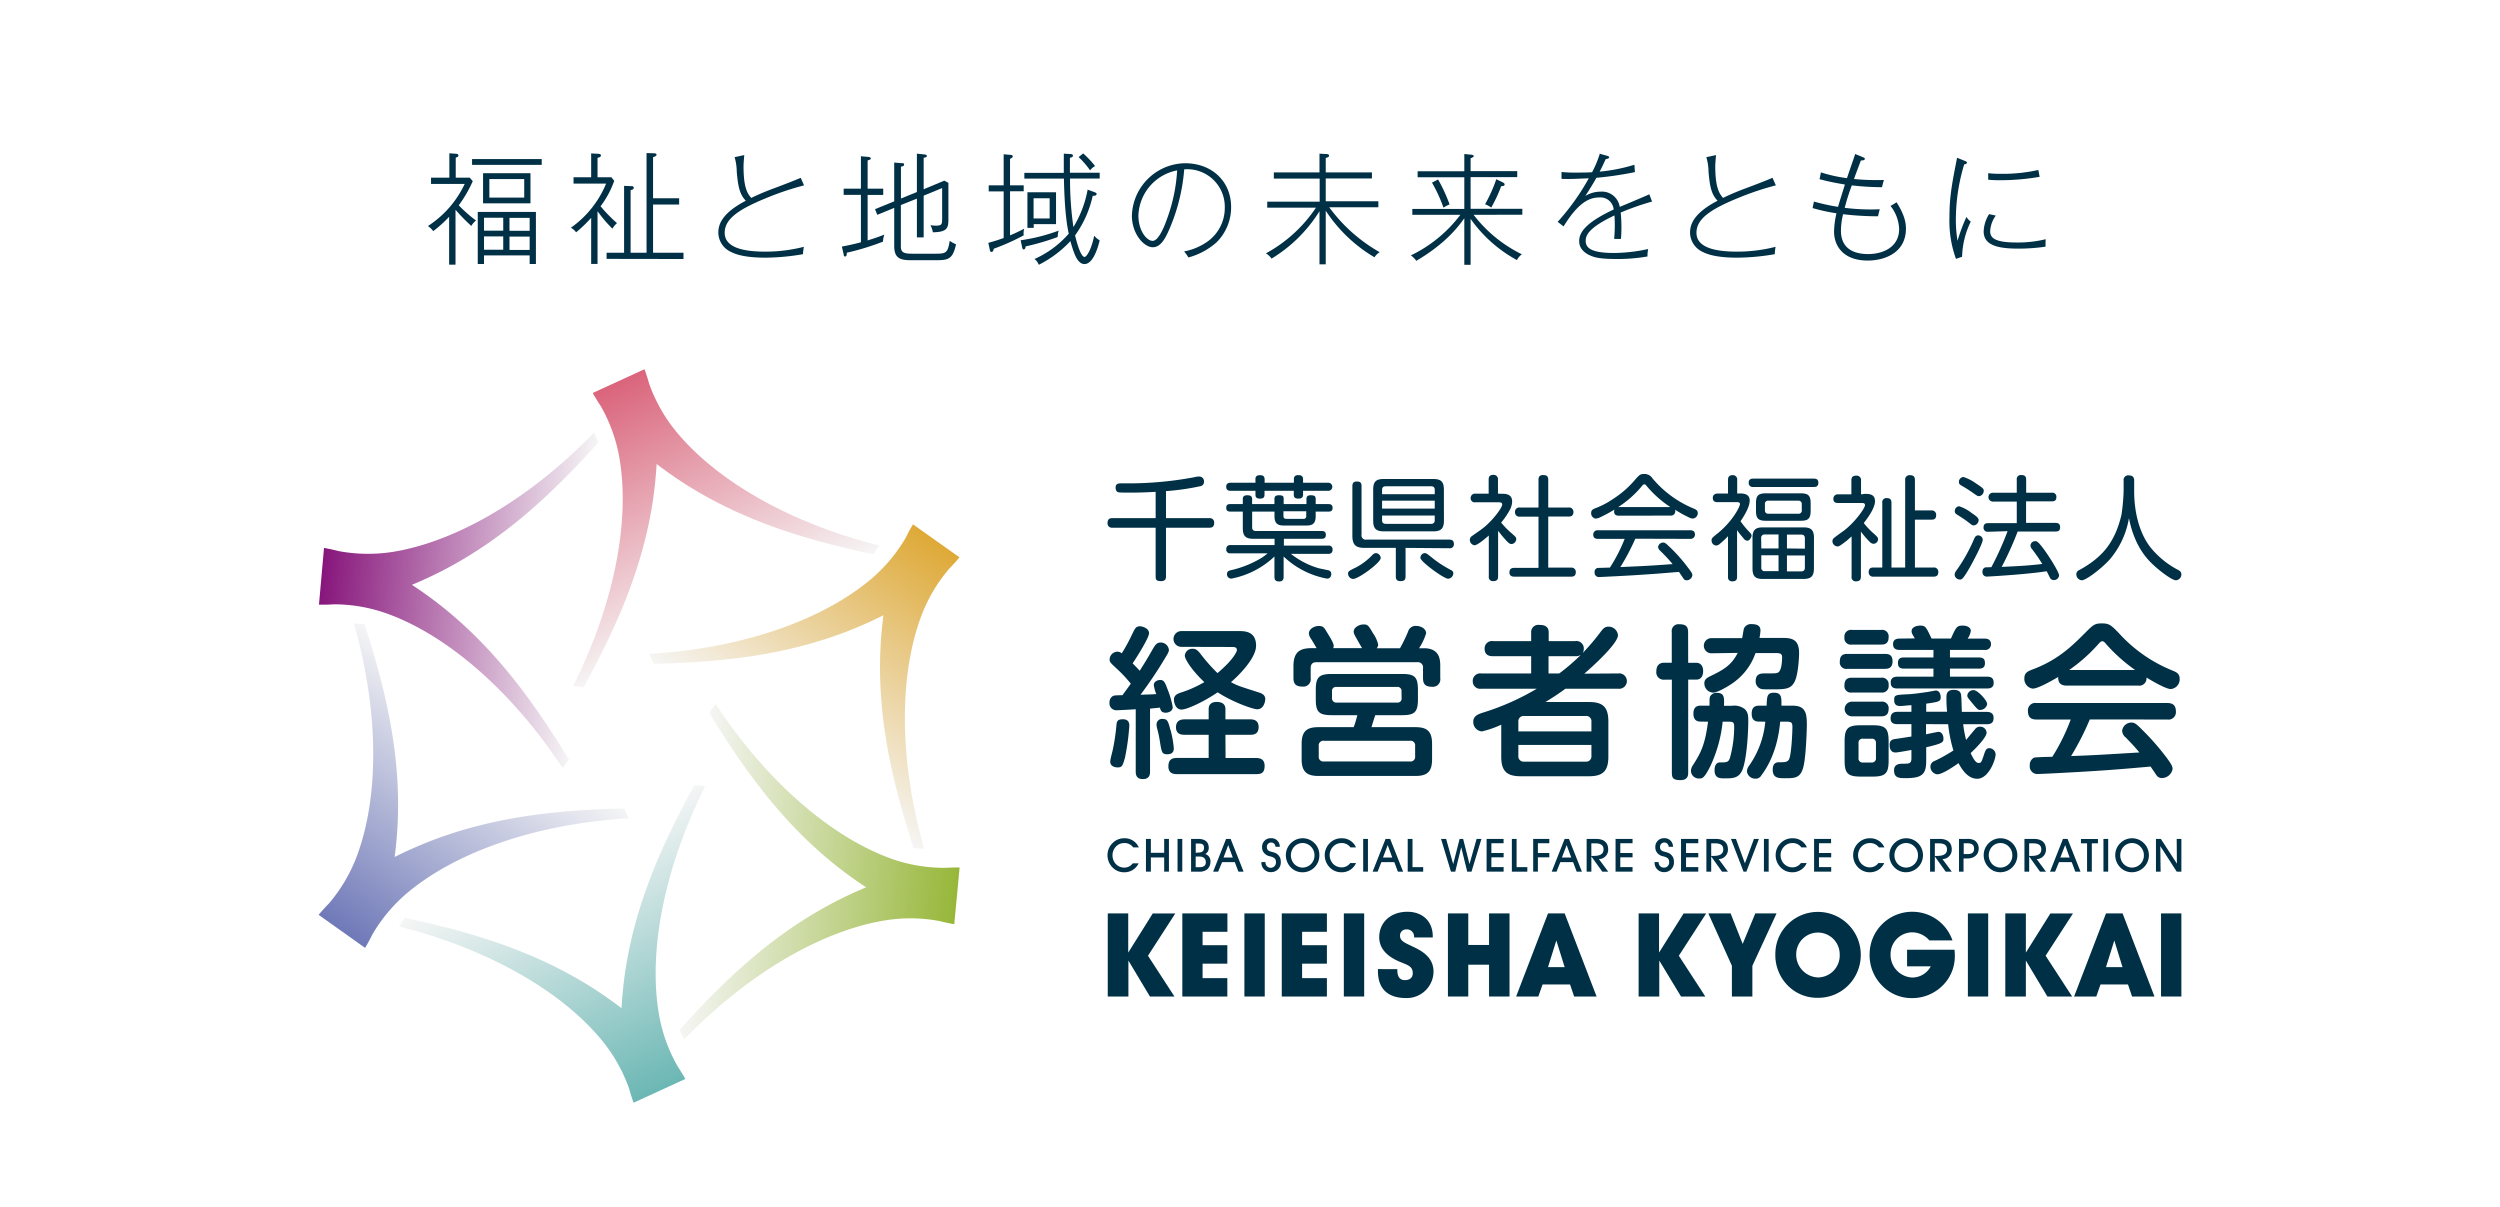 <svg viewBox="0 0 580 280" xmlns="http://www.w3.org/2000/svg" xmlns:xlink="http://www.w3.org/1999/xlink"><linearGradient id="a" gradientUnits="userSpaceOnUse" x1="169.09" x2="143.25" y1="144.17" y2="88.5"><stop offset="0" stop-color="#f6f6f6"/><stop offset="1" stop-color="#da647b"/></linearGradient><linearGradient id="b" gradientTransform="matrix(.5 -.866 .866 .5 -1552.08 -873.28)" gradientUnits="userSpaceOnUse" x1="-33.15" x2="-58.99" y1="1968" y2="1912.34"><stop offset="0" stop-color="#f6f6f6"/><stop offset="1" stop-color="#87157b"/></linearGradient><linearGradient id="c" gradientTransform="matrix(-.5 -.866 .866 -.5 -3084.5 33.94)" gradientUnits="userSpaceOnUse" x1="-1714.12" x2="-1739.96" y1="2704.68" y2="2649.01"><stop offset="0" stop-color="#f6f6f6"/><stop offset="1" stop-color="#6f79b8"/></linearGradient><linearGradient id="d" gradientTransform="matrix(-1 0 0 -1 -3064.86 1814.44)" gradientUnits="userSpaceOnUse" x1="-3192.29" x2="-3218.13" y1="1617.07" y2="1561.4"><stop offset="0" stop-color="#f6f6f6"/><stop offset="1" stop-color="#6bb7b4"/></linearGradient><linearGradient id="e" gradientTransform="matrix(-.5 .866 -.866 -.5 -1512.78 2687.72)" gradientUnits="userSpaceOnUse" x1="-2989.5" x2="-3015.34" y1="-206.59" y2="-262.26"><stop offset="0" stop-color="#f6f6f6"/><stop offset="1" stop-color="#97b739"/></linearGradient><linearGradient id="f" gradientTransform="matrix(.5 .866 -.866 .5 19.65 1780.5)" gradientUnits="userSpaceOnUse" x1="-1308.95" x2="-1334.79" y1="-942.88" y2="-998.56"><stop offset="0" stop-color="#f6f6f6"/><stop offset="1" stop-color="#dea937"/></linearGradient><path d="m0 0h580v280h-580z" fill="#fff"/><g fill="#003046"><path d="m109.35 52.42a40.8 40.8 0 0 1 -3.67-3.76v12.74h-1.48v-11.11a28.68 28.68 0 0 1 -3.69 3.33 5.36 5.36 0 0 0 -1.23-1.18 23.53 23.53 0 0 0 8.53-9.77h-7.81v-1.45h4.25v-5.66l1.46.11c.28 0 .64.09.64.4s-.17.33-.62.5v4.65h3.25l.7.81a29.27 29.27 0 0 1 -3.25 5.6 31.07 31.07 0 0 0 4 3.53 4.32 4.32 0 0 0 -1.08 1.26zm.17-14.17v-1.34h16.16v1.34zm13.36 23v-2h-10.59v2h-1.45v-12.08h13.49v12.07zm-10.81-14.07v-7h11v7zm4.68 3.33h-4.46v3h4.46zm0 4.34h-4.46v3.09h4.46zm4.87-13.3h-8.09v4.29h8.09zm1.26 9h-4.68v3h4.68zm0 4.34h-4.68v3.09h4.68z"/><path d="m142.08 53.06a32.34 32.34 0 0 1 -3.45-4.06v12.24h-1.48v-10.7a31.76 31.76 0 0 1 -3.5 3.36 3.37 3.37 0 0 0 -1.21-1.06 23.44 23.44 0 0 0 8.18-10.25h-7.56v-1.46h4.09v-5.54l1.43.08c.39 0 .84.06.84.4s-.4.44-.79.56v4.5h3.22l.65.82a21.4 21.4 0 0 1 -3.17 5.9 35.37 35.37 0 0 0 3.81 3.92 4.82 4.82 0 0 0 -1.06 1.29zm-1.35 7v-1.43h4.06v-15.51l1.49.06c.42 0 .75 0 .75.39s-.42.45-.73.56v14.5h3.7v-23.12l1.68.05c.45 0 .64.14.64.37s-.5.47-.81.53v9.54h6.05v1.45h-6.05v11.18h7.06v1.46z"/><path d="m178.38 45.7c-6.89 2.77-10.25 5-10.25 8.31 0 3.84 5.43 4.37 9.49 4.37a35.9 35.9 0 0 0 8.88-1.12 10.23 10.23 0 0 0 -.2 1.71 52.6 52.6 0 0 1 -8.7.81c-5 0-7.06-.84-8.15-1.4a5 5 0 0 1 -2.8-4.34c0-1.76.59-4.45 6.38-7.47-1.51-1.54-1.82-3.56-2.1-6.7a12.59 12.59 0 0 0 -.5-3.41l2.24-.48c-.09 1-.17 2.1-.17 2.55 0 5.15.95 6.41 1.79 7.39a57 57 0 0 1 5.38-2.27c1.62-.61 4.65-1.76 6.1-2.4l.76 1.76a65.45 65.45 0 0 0 -8.15 2.69z"/><path d="m204.85 56.06a59.31 59.31 0 0 1 -8.39 2.57c0 .28 0 .87-.37.87s-.28-.19-.42-.75l-.36-1.54c1.93-.37 3.22-.68 4.42-1v-11h-4v-1.44h4v-7.52l1.56.14c.29 0 .73.08.73.37s-.5.4-.73.45v6.56h3.62v1.45h-3.62v10.56c2.25-.7 3.17-1.07 3.87-1.35a6.48 6.48 0 0 0 -.31 1.63zm11.79 4.31h-5.23c-2.5 0-3.95-.39-3.95-3.3v-8.85l-3.92 1.62-.54-1.31 4.46-1.82v-9l1.56.14c.56 0 .73 0 .73.36s-.59.43-.73.46v7.39l3.7-1.51v-8.9l1.57.16c.5.06.73.09.73.37s-.2.33-.73.42v7.31l4.79-2 .95.5v8.32c0 2-.09 3.13-3.61 3.16a5.23 5.23 0 0 0 -.56-1.65 7.76 7.76 0 0 0 1.23.11c1.46 0 1.49-.31 1.49-1.82v-6.9l-4.29 1.76v9.69h-1.57v-9l-3.72 1.49v9.66c0 1.52 1 1.63 2.86 1.63h4.87c2.66 0 3.14 0 3.61-3a5.59 5.59 0 0 0 1.46.81c-.8 3.7-1.94 3.7-5.16 3.7z"/><path d="m237.5 43v1.37h-3.17v10.23c1.46-.59 2.46-1.12 3.28-1.54a4.1 4.1 0 0 0 -.11 1.54 52.59 52.59 0 0 1 -6.95 3.11c-.08.39-.14.73-.56.73-.22 0-.31-.23-.33-.37l-.37-1.73c.81-.23 1.68-.45 3.56-1.12v-10.81h-3.47v-1.41h3.47v-7.21l1.57.14c.39 0 .53.16.53.39s-.34.42-.62.53v6.15zm-.71 12.74a41.39 41.39 0 0 0 8.83-2.24 4.48 4.48 0 0 0 -.23 1.48 56.16 56.16 0 0 1 -7.45 2.19c0 .16-.05.7-.47.7-.23 0-.28-.26-.34-.51zm11.57-20c.2 0 .56.05.56.39s-.42.42-.7.48v3.47h6.91v1.34h-6.88a77.24 77.24 0 0 0 .78 11.26 25.17 25.17 0 0 0 3.3-8.68l1.46.53c.62.23.62.34.62.45 0 .45-.59.45-.9.45a24.82 24.82 0 0 1 -4.09 9.18c.34 1.46 1.29 5 2.19 5 .5 0 1.62-1.77 2.24-4.93a4.83 4.83 0 0 0 1.28 1.09c-.27 1.06-1.37 5.49-3.52 5.49-1.68 0-2.47-2.49-3.28-5.32a25.81 25.81 0 0 1 -7.33 5.49 3 3 0 0 0 -1-1.34 22.84 22.84 0 0 0 7.95-5.88c-.31-1.46-.95-4.56-1.12-12.77h-9.18v-1.34h9.15c0-.7 0-3.81 0-4.45zm-3.36 8.87v7.39h-5.18v.87h-1.46v-8.26zm-5.21 1.39v4.68h3.73v-4.68zm11.51-10.41a24 24 0 0 1 2.77 2.94 3.38 3.38 0 0 0 -1.17 1 18.57 18.57 0 0 0 -2.66-3.08z"/><path d="m282.26 56.2a16 16 0 0 1 -6.55 3.53 9.43 9.43 0 0 0 -1-1.4 13.85 13.85 0 0 0 5.29-2.19 9.56 9.56 0 0 0 4.15-8 8.7 8.7 0 0 0 -9.41-8.85 43.56 43.56 0 0 1 -3.82 14.71c-.62 1.29-1.65 3.36-3.47 3.36-2.05 0-4.85-3.08-4.85-7.33a12.54 12.54 0 0 1 12.32-12.16c6.3 0 10.7 4.26 10.7 10.17a11.44 11.44 0 0 1 -3.36 8.16zm-18.15-6.2c0 3.56 1.94 5.88 3.31 5.88s2.69-3.27 3.36-5.18a39.11 39.11 0 0 0 2.32-11.17 11.05 11.05 0 0 0 -8.99 10.47z"/><path d="m307.57 61.32h-1.45v-12.32a33.61 33.61 0 0 1 -11.12 11 4.5 4.5 0 0 0 -1.29-1.23 32.86 32.86 0 0 0 11.59-10.59h-11.3v-1.4h12.16v-5.34h-10.63v-1.44h10.59v-4.35l1.37.08c.56 0 .84.06.84.39s-.31.39-.76.53v3.35h10.72v1.4h-10.72v5.29h12.21v1.4h-11.4a37.41 37.41 0 0 0 11.71 10.42 3.68 3.68 0 0 0 -1.21 1.18 34.37 34.37 0 0 1 -11.31-10.81z"/><path d="m341.88 49.84a31.59 31.59 0 0 0 11.2 9.16 3.56 3.56 0 0 0 -1.15 1.34 31.52 31.52 0 0 1 -10.75-9.57v10.66h-1.46v-10.8c-1.12 1.56-4 5.68-11.14 9.88a5.16 5.16 0 0 0 -1.26-1.26 31.35 31.35 0 0 0 11.48-9.41h-11.14v-1.37h12.06v-7.34h-10.83v-1.4h10.83v-4l1.46.15c.42 0 .73.14.73.34s-.48.42-.73.48v3h10.82v1.4h-10.82v7.34h12v1.37zm-7-1.68a34.33 34.33 0 0 0 -2.66-5.79l1.42-.73a36.54 36.54 0 0 1 2.66 5.79 7 7 0 0 0 -1.39.73zm13.41-5a34.62 34.62 0 0 1 -2.32 5 6.41 6.41 0 0 0 -1.43-.78 34.39 34.39 0 0 0 2.6-5.8l1.51.73c.17.08.42.25.42.45.03.45-.55.42-.75.42z"/><path d="m376 49.31c.14 1.32.17 2.66.17 3.44 0 1.26-.06 2-.11 2.69h-1.57c.06-.81.14-1.9.14-3.36 0-1.15-.06-1.76-.08-2.1-5.77 2.75-6.67 4.48-6.67 5.88s.81 2.83 6.5 2.83a37.87 37.87 0 0 0 8-.92 7 7 0 0 0 -.16 1.73 40.15 40.15 0 0 1 -7.09.59c-3.89 0-5.15-.36-6.07-.76-.7-.28-2.69-1.23-2.69-3.36 0-1.65.81-4 8-7.36a3.07 3.07 0 0 0 -3.33-2.8c-2.33 0-4.9 1.2-8.29 6.72l-1.37-1.06a53.93 53.93 0 0 0 7.22-10.11c-3.84.17-4.28.19-6.33.14v-1.6a28.92 28.92 0 0 0 3.36.14c.95 0 2.35 0 3.73-.08a24 24 0 0 0 1.79-4.29l1.51.42c.39.12.67.17.67.42s-.59.4-.81.42c-.67 1.46-.9 1.94-1.4 2.89a39.69 39.69 0 0 0 8.06-1.6l.12 1.71a80.09 80.09 0 0 1 -8.94 1.32c-.81 1.48-1.68 2.85-2.57 4.22a6.64 6.64 0 0 1 3.47-1 4.17 4.17 0 0 1 4.52 3.53c1.09-.45 5.9-2.47 6.86-2.92l.64 1.68a60.93 60.93 0 0 0 -7.28 2.55z"/><path d="m403.82 45.7c-6.88 2.77-10.24 5-10.24 8.31 0 3.84 5.43 4.37 9.49 4.37a35.84 35.84 0 0 0 8.87-1.12 10.14 10.14 0 0 0 -.19 1.71 52.73 52.73 0 0 1 -8.71.81c-5 0-7.06-.84-8.15-1.4a5 5 0 0 1 -2.8-4.34c0-1.76.59-4.45 6.39-7.47-1.52-1.54-1.82-3.56-2.1-6.7a12.43 12.43 0 0 0 -.51-3.41l2.24-.48c-.08 1-.17 2.1-.17 2.55 0 5.15 1 6.41 1.8 7.39a56.25 56.25 0 0 1 5.37-2.27c1.63-.61 4.65-1.76 6.11-2.4l.78 1.75a66 66 0 0 0 -8.18 2.7z"/><path d="m433.31 60.45c-5.71 0-7.81-3.44-7.81-6.72a20.5 20.5 0 0 1 .56-4.25 40.46 40.46 0 0 1 -5.54-1.21l.31-1.51a47.73 47.73 0 0 0 5.6 1.23c.22-.84 1.37-4.45 1.59-5.18-2.49-.42-3.69-.67-5.88-1.23l.31-1.59a33.52 33.52 0 0 0 6.05 1.34c.28-.9 1.65-4.79 1.9-5.6l1.71.7c.39.17.53.22.53.42 0 .36-.53.36-.92.39-.53 1.4-1.29 3.42-1.6 4.29a52.55 52.55 0 0 0 6.95.22c-.12.39-.17.56-.45 1.68a64.73 64.73 0 0 1 -7-.42 51 51 0 0 0 -1.65 5.21 49.15 49.15 0 0 0 8.14.33c-.13.42-.22.84-.41 1.63a70.09 70.09 0 0 1 -8.1-.48 15.93 15.93 0 0 0 -.5 3.84c0 5.18 4.7 5.4 6.33 5.4 3.41 0 7.17-1.59 7.17-5.82a9.2 9.2 0 0 0 -2-5.35c.42-.22.84-.48 1.4-.84 2 3.11 2.18 5 2.18 6.13-.02 5.63-5 7.39-8.87 7.39z"/><path d="m455.21 59.56-1.42.5a25.75 25.75 0 0 1 -1.52-9.6c0-4.82.59-7.87 1.77-13.86l1.73.7c.28.11.56.22.56.42s-.16.36-.64.42a44.44 44.44 0 0 0 -1.93 12.63 28.89 28.89 0 0 0 .39 5.09 41.19 41.19 0 0 1 2.07-5.54 3.51 3.51 0 0 0 1 1.09 19.45 19.45 0 0 0 -2.01 8.15zm19.35-2.33a43.45 43.45 0 0 1 -6.35.45c-4.74 0-8-.78-8-4a8 8 0 0 1 1.26-4l1.56.33a6.73 6.73 0 0 0 -1.31 3.67c0 1.6 1.29 2.58 6.13 2.58a27.47 27.47 0 0 0 6.75-.76c-.04.89-.04 1.12-.04 1.73zm-10.83-15.42a23.21 23.21 0 0 1 -2.47-.12v-1.51a22.08 22.08 0 0 0 2.63.14 37.39 37.39 0 0 0 9-.89c.12.56.17.89.31 1.59a53.12 53.12 0 0 1 -9.47.79z"/><path d="m260.81 202.37a3.71 3.71 0 0 1 -2.87-1.3 4 4 0 0 1 -1-2.69 3.88 3.88 0 0 1 1.19-2.8 3.7 3.7 0 0 1 2.68-1.1 3.54 3.54 0 0 1 3.39 2.11h-1.3a2.46 2.46 0 0 0 -2.1-1 2.6 2.6 0 0 0 -1.88.79 3 3 0 0 0 -.06 4.06 2.73 2.73 0 0 0 1.94.85 2.43 2.43 0 0 0 2-1h1.36a3.62 3.62 0 0 1 -3.35 2.08z"/><path d="m265.86 202.22v-7.59h1.14v3.22h3.09v-3.22h1.1v7.59h-1.1v-3.29h-3.09v3.29z"/><path d="m273.19 202.22v-7.59h1.1v7.59z"/><path d="m280.43 196.71a1.55 1.55 0 0 1 -.81 1.42 1.74 1.74 0 0 1 1.21 1.77 2.35 2.35 0 0 1 -.75 1.78 2.81 2.81 0 0 1 -2 .54h-1.75v-7.59h1.67c1.59 0 2.43.73 2.43 2.08zm-2.16 4.48c1 0 1.48-.35 1.48-1.16s-.5-1.31-1.48-1.31h-.87v2.47zm-.51-3.38c1.06 0 1.57-.27 1.57-1.11s-.43-1-1.33-1h-.59v2.15z"/><path d="m282.61 202.22h-1.16l3-7.59h1.06l3 7.59h-1.2l-.84-2.21h-2.94zm2.34-6.16-1.09 2.88h2.14z"/><path d="m293.59 200a1.22 1.22 0 1 0 2.43 0c0-.84-.46-1.07-1.29-1.32a2.31 2.31 0 0 1 -1.53-.88 1.85 1.85 0 0 1 -.39-1.16 2 2 0 0 1 2.1-2.18 1.94 1.94 0 0 1 2 2h-1a1 1 0 0 0 -1-1 1 1 0 0 0 -1 1.11 1 1 0 0 0 .21.61c.32.38.87.4 1.49.61a2.14 2.14 0 0 1 1.53 2.11 2.24 2.24 0 0 1 -2.29 2.44 2.17 2.17 0 0 1 -2.2-2.34z"/><path d="m299.52 195.58a3.86 3.86 0 0 1 5.41 0 3.81 3.81 0 0 1 1.16 2.79 3.88 3.88 0 0 1 -3.9 4 3.73 3.73 0 0 1 -2.87-1.3 4 4 0 0 1 -1-2.69 3.86 3.86 0 0 1 1.2-2.8zm.73 4.85a2.74 2.74 0 0 0 1.94.85 2.79 2.79 0 0 0 2.77-2.92 2.73 2.73 0 0 0 -.75-1.87 2.67 2.67 0 0 0 -3.9-.12 3 3 0 0 0 -.06 4.06z"/><path d="m311.22 202.37a3.73 3.73 0 0 1 -2.88-1.3 4 4 0 0 1 -1-2.69 3.88 3.88 0 0 1 1.19-2.8 3.68 3.68 0 0 1 2.68-1.1 3.51 3.51 0 0 1 3.38 2.11h-1.29a2.47 2.47 0 0 0 -2.1-1 2.6 2.6 0 0 0 -1.88.79 2.9 2.9 0 0 0 -.84 2 3 3 0 0 0 .77 2 2.77 2.77 0 0 0 2 .85 2.43 2.43 0 0 0 2-1h1.35a3.6 3.6 0 0 1 -3.38 2.14z"/><path d="m316.26 202.22v-7.59h1.1v7.59z"/><path d="m319.61 202.22h-1.16l3-7.59h1.07l3 7.59h-1.21l-.83-2.21h-3zm2.34-6.16-1.09 2.88h2.14z"/><path d="m326.59 202.22v-7.59h1.11v6.54h2.48v1.05z"/><path d="m335.5 194.63 1.64 5.85 1.49-5.85h.82l1.47 5.85 1.65-5.85h1.12l-2.3 7.59h-1l-1.39-5.67-1.38 5.67h-1l-2.3-7.59z"/><path d="m344.89 202.22v-7.59h3.94v1h-2.83v2.27h2.84v1h-2.84v2.27h2.84v1.05z"/><path d="m350.75 202.22v-7.59h1.1v6.54h2.49v1.05z"/><path d="m355.7 194.63h3.74v1h-2.65v2.27h2.65v1h-2.65v3.32h-1.09z"/><path d="m361.12 202.22h-1.12l3-7.59h1l3 7.59h-1.21l-.83-2.21h-2.96zm2.34-6.16-1.09 2.88h2.16z"/><path d="m368.1 202.22v-7.59h2.19c1.85 0 2.81.88 2.81 2.45a2.18 2.18 0 0 1 -2.16 2.23l2.16 2.91h-1.37l-2.53-3.52v3.52zm1.67-3.65c1.51 0 2.25-.48 2.25-1.5s-.66-1.42-2-1.42h-.83v2.92z"/><path d="m374.81 202.22v-7.59h3.94v1h-2.84v2.27h2.84v1h-2.84v2.27h2.84v1.05z"/><path d="m384.81 200a1.19 1.19 0 0 0 1.19 1.29 1.18 1.18 0 0 0 1.24-1.29c0-.84-.45-1.07-1.29-1.32a2.36 2.36 0 0 1 -1.53-.88 1.9 1.9 0 0 1 -.38-1.16 2 2 0 0 1 2.09-2.18 1.93 1.93 0 0 1 2 2h-1a1 1 0 0 0 -1-1 1 1 0 0 0 -1 1.11.92.92 0 0 0 .21.61c.32.38.87.4 1.49.61a2.13 2.13 0 0 1 1.52 2.11 2.23 2.23 0 0 1 -2.28 2.44 2.17 2.17 0 0 1 -2.2-2.34z"/><path d="m390 202.22v-7.59h4v1h-2.84v2.27h2.84v1h-2.84v2.27h2.84v1.05z"/><path d="m395.88 202.22v-7.59h2.19c1.85 0 2.81.88 2.81 2.45a2.18 2.18 0 0 1 -2.15 2.23l2.15 2.91h-1.38l-2.5-3.52v3.52zm1.67-3.65c1.51 0 2.25-.48 2.25-1.5s-.66-1.42-2-1.42h-.8v2.92z"/><path d="m404.5 202.22-2.92-7.59h1.16l2.08 5.66 2.1-5.66h1.15l-2.91 7.59z"/><path d="m409.23 202.22v-7.59h1.1v7.59z"/><path d="m415.83 202.37a3.73 3.73 0 0 1 -2.88-1.3 4 4 0 0 1 -1-2.69 3.88 3.88 0 0 1 1.19-2.8 3.68 3.68 0 0 1 2.68-1.1 3.51 3.51 0 0 1 3.38 2.11h-1.29a2.46 2.46 0 0 0 -2.1-1 2.6 2.6 0 0 0 -1.88.79 2.9 2.9 0 0 0 -.84 2 3 3 0 0 0 .77 2 2.77 2.77 0 0 0 1.95.85 2.43 2.43 0 0 0 2-1h1.35a3.6 3.6 0 0 1 -3.33 2.14z"/><path d="m420.87 202.22v-7.59h3.94v1h-2.81v2.27h2.84v1h-2.84v2.27h2.84v1.05z"/><path d="m433.8 202.37a3.73 3.73 0 0 1 -2.87-1.3 4 4 0 0 1 -1-2.69 3.87 3.87 0 0 1 1.18-2.8 3.72 3.72 0 0 1 2.68-1.1 3.54 3.54 0 0 1 3.39 2.11h-1.29a2.49 2.49 0 0 0 -2.11-1 2.62 2.62 0 0 0 -1.88.79 2.93 2.93 0 0 0 -.83 2 2.9 2.9 0 0 0 .77 2 2.74 2.74 0 0 0 1.94.85 2.41 2.41 0 0 0 2-1h1.36a3.61 3.61 0 0 1 -3.34 2.14z"/><path d="m439.54 195.58a3.85 3.85 0 0 1 5.4 0 3.95 3.95 0 0 1 -2.73 6.78 3.71 3.71 0 0 1 -2.87-1.3 3.93 3.93 0 0 1 -1-2.69 3.87 3.87 0 0 1 1.2-2.79zm.73 4.85a2.73 2.73 0 0 0 1.94.85 2.79 2.79 0 0 0 2.76-2.92 2.72 2.72 0 0 0 -.74-1.87 2.67 2.67 0 0 0 -3.9-.12 3 3 0 0 0 -.06 4.06z"/><path d="m447.78 202.22v-7.59h2.22c1.85 0 2.81.88 2.81 2.45a2.18 2.18 0 0 1 -2.16 2.23l2.16 2.91h-1.41l-2.52-3.52v3.52zm1.67-3.65c1.5 0 2.25-.48 2.25-1.5s-.66-1.42-2-1.42h-.82v2.92z"/><path d="m454.49 202.22v-7.59h1.76a3.44 3.44 0 0 1 1.81.32 2.19 2.19 0 0 1 1 1.9c0 1.37-1 2.32-2.65 2.32h-.87v3.05zm1.89-4.07c1.08 0 1.61-.34 1.61-1.24s-.52-1.27-1.58-1.27h-.83v2.51z"/><path d="m461.42 195.58a3.86 3.86 0 0 1 5.41 0 3.95 3.95 0 0 1 -2.74 6.78 3.73 3.73 0 0 1 -2.87-1.3 4 4 0 0 1 -1-2.69 3.86 3.86 0 0 1 1.2-2.79zm.73 4.85a2.74 2.74 0 0 0 1.94.85 2.79 2.79 0 0 0 2.77-2.92 2.73 2.73 0 0 0 -.75-1.87 2.67 2.67 0 0 0 -3.9-.12 3 3 0 0 0 -.06 4.06z"/><path d="m469.67 202.22v-7.59h2.19c1.84 0 2.8.88 2.8 2.45a2.18 2.18 0 0 1 -2.15 2.23l2.15 2.91h-1.38l-2.51-3.52v3.52zm1.66-3.65c1.51 0 2.25-.48 2.25-1.5s-.66-1.42-2-1.42h-.82v2.92z"/><path d="m476.78 202.22h-1.17l3-7.59h1.07l3 7.59h-1.21l-.83-2.21h-2.95zm2.34-6.16-1.12 2.88h2.15z"/><path d="m484.2 202.22v-6.57h-1.42v-1h3.94v1h-1.42v6.57z"/><path d="m488 202.22v-7.59h1.1v7.59z"/><path d="m491.94 195.58a3.86 3.86 0 0 1 5.41 0 3.95 3.95 0 0 1 -2.74 6.78 3.73 3.73 0 0 1 -2.87-1.3 4 4 0 0 1 -1-2.69 3.86 3.86 0 0 1 1.2-2.79zm.73 4.85a2.74 2.74 0 0 0 1.94.85 2.79 2.79 0 0 0 2.77-2.92 2.73 2.73 0 0 0 -.75-1.87 2.67 2.67 0 0 0 -3.9-.12 2.93 2.93 0 0 0 -.83 2 2.9 2.9 0 0 0 .77 2.06z"/><path d="m500.18 202.22v-7.59h1.14l3.72 5.74-.05-5.74h1.09v7.59h-1.08l-3.81-5.92.07 5.92z"/><path d="m257 231.19v-19.28h4.75v9.09l5.69-9.08h5.23l-6.34 9.81 6.15 9.47h-5.69l-5-8.35v8.35z"/><path d="m274.3 231.19v-19.28h10.46v4.26h-5.76v3.12h5.74v4.28h-5.74v3.36h5.74v4.26z"/><path d="m288.7 231.19v-19.28h4.72v19.28z"/><path d="m297.37 231.19v-19.28h10.47v4.26h-5.75v3.12h5.75v4.28h-5.75v3.36h5.75v4.26z"/><path d="m311.77 231.19v-19.28h4.72v19.28z"/><path d="m324.18 224.84v.22c0 1.57.6 2.33 1.76 2.33s1.82-.6 1.82-1.6c0-1.76-1.33-1.9-3.44-2.85-2.88-1.3-4.34-3.17-4.34-5.5 0-3.44 2.65-5.91 6.56-5.91 3.47 0 5.86 2.22 5.86 5.67v.29h-4.34a1.66 1.66 0 0 0 -1.76-1.87 1.42 1.42 0 0 0 -1.5 1.44c0 1.44 1.41 1.74 3.88 3 2.63 1.35 3.9 3.06 3.9 5.37a6.2 6.2 0 0 1 -6.34 6.12c-4.28 0-6.56-2.16-6.56-6.28v-.44z"/><path d="m345.46 223.81h-4.82v7.38h-4.72v-19.28h4.72v7.32h4.82v-7.32h4.75v19.28h-4.75z"/><path d="m356.89 231.19h-5.15l7.4-19.28h3.86l7.41 19.28h-5.21l-.95-2.8h-6.37zm4.18-13-1.93 6.18h3.86z"/><path d="m380.16 231.19v-19.28h4.74v9.09l5.7-9.08h5.23l-6.34 9.81 6.15 9.47h-5.64l-5.05-8.35v8.35z"/><path d="m401.8 231.19v-7.13l-5.47-12.15h5.17l2.8 7.08 2.93-7.08h4.93l-5.61 12.15v7.13z"/><path d="m414.81 214.38a9.95 9.95 0 0 1 16.89 7 10 10 0 0 1 -2.79 7.11 9.79 9.79 0 0 1 -7.11 3 9.55 9.55 0 0 1 -7.18-3 10 10 0 0 1 -2.74-7.16 9.64 9.64 0 0 1 2.93-6.95zm7 12.39a5.1 5.1 0 0 0 5-5.37 5 5 0 1 0 -10.09 0 5.28 5.28 0 0 0 5.08 5.37z"/><path d="m453.52 221.62a9.63 9.63 0 0 1 -1.66 5.63 10 10 0 0 1 -8.21 4.31 9.51 9.51 0 0 1 -7.16-3.06 10 10 0 0 1 -2.74-7.16 9.87 9.87 0 0 1 9.95-9.81 9.84 9.84 0 0 1 9.27 6.64h-5.36a5.33 5.33 0 0 0 -4-1.87 5.07 5.07 0 0 0 -5 5.07 5.29 5.29 0 0 0 5 5.42 4.88 4.88 0 0 0 4.33-2.6h-5.5v-3.85h11c.05.43.08.87.08 1.28z"/><path d="m456.55 231.19v-19.28h4.71v19.28z"/><path d="m465.23 231.19v-19.28h4.77v9.09l5.69-9.08h5.24l-6.35 9.81 6.16 9.47h-5.74l-5-8.35v8.35z"/><path d="m486.34 231.19h-5.15l7.4-19.28h3.85l7.4 19.28h-5.2l-.95-2.8h-6.37zm4.18-13-1.93 6.18h3.83z"/><path d="m501.36 231.19v-19.28h4.72v19.28z"/><path d="m270.51 120.21h10.08a1 1 0 0 1 1.1 1.08c0 .95-.5 1.14-1.1 1.14h-10.08v11.29c0 .47-.08 1.1-1.11 1.1s-1.29-.24-1.29-1.1v-11.29h-10.05a1 1 0 0 1 -1.11-1.06c0-.84.35-1.16 1.11-1.16h10.05v-6.1c-1.92.1-3.76.18-6.05.18-.47 0-2.21 0-2.58-.08-.63-.13-.66-.89-.66-1.08 0-1 .71-1 1.58-1a82.79 82.79 0 0 0 16.71-1.42 4.25 4.25 0 0 1 1.08-.16 1.12 1.12 0 0 1 1.14 1.24 1 1 0 0 1 -.82 1 56.91 56.91 0 0 1 -8 1.15z"/><path d="m291.26 111.29c0-.42 0-1.05 1.05-1.05.89 0 1.08.42 1.08 1v.76h6.79v-.77c0-.29 0-1 1-1 .85 0 1.13.32 1.13 1v.77h5.75a.94.94 0 1 1 0 1.87h-5.75v.89c0 .29-.05.92-1.05.92s-1.1-.47-1.1-.89v-.92h-6.79v.89c0 .29 0 .92-1 .92s-1.1-.47-1.1-.89v-.92h-5.71c-.29 0-1.08 0-1.08-.93s.71-.94 1.08-.94h5.71zm16.87 21a.85.85 0 0 1 .73.82c0 .15 0 1.13-1 1.13a19.78 19.78 0 0 1 -10.06-5.13v4.68c0 .4-.05 1.11-1 1.11-.79 0-1.13-.27-1.13-1.11v-4.68a19.91 19.91 0 0 1 -10 5.13 1 1 0 0 1 -1-1.13c0-.4.26-.66.74-.79a23.84 23.84 0 0 0 7.18-2.84 11.42 11.42 0 0 0 1.5-1.11h-8.6a.86.86 0 0 1 -1-.92c0-.9.63-1 1-1h10.21v-1.45h-4.92c-1.74 0-2.45-.6-2.45-2.45v-3.86h-2.84c-.29 0-1 0-1-.85s.47-.89 1-.89h2.84v-1.19c0-.29.05-.86 1-.86.73 0 1.16.18 1.16.86v1.19h5.18v-1.19c0-.31.05-.86 1-.86s1.14.18 1.14.86v1.19h5.29v-1.19c0-.44.13-.86 1-.86s1.14.23 1.14.86v1.19h2.92c.34 0 1 0 1 .87s-.64.87-1 .87h-2.92v1c0 2-.9 2.24-2.4 2.24h-4.76c-1.53 0-2.4-.29-2.4-2.24v-1h-5.18v3.6a.78.78 0 0 0 .89.9h15.21c.29 0 1 0 1 .89s-.63.92-1 .92h-8.74v1.58h10.3a.86.86 0 0 1 1 .92c0 .87-.58 1-1 1h-8.66a18.82 18.82 0 0 0 6.47 3.34zm-10.37-13.68v1.1c0 .42.18.66.65.66h4a.58.58 0 0 0 .64-.66v-1.1z"/><path d="m313.91 134.32a1.25 1.25 0 0 1 -1.16-1.21c0-.58.18-.66 2-1.55a14.9 14.9 0 0 0 3.74-2.9 1.19 1.19 0 0 1 .76-.34 1.22 1.22 0 0 1 1.08 1.13c0 1.11-5.19 4.87-6.42 4.87zm12.18-7.21v6.61c0 .89-.39 1.1-1.21 1.1s-1.05-.45-1.05-1.1v-6.61h-7.29c-2 0-2.79-.71-2.79-2.82v-11.5c0-.92.47-1.08 1.13-1.08 1 0 1 .74 1 1.08v11.21a1 1 0 0 0 1.18 1.19h19.14c.92 0 1.1.47 1.1 1a.91.91 0 0 1 -1.07 1zm8.9-6.29c0 1.79-.69 2.45-2.42 2.45h-11.57c-1.73 0-2.42-.63-2.42-2.45v-7.26c0-1.85.71-2.43 2.42-2.43h11.56c1.68 0 2.42.58 2.42 2.43zm-2.13-6.16v-1c0-.48-.19-.84-.85-.84h-10.5c-.6 0-.87.28-.87.84v1zm0 1.5h-12.22v1.84h12.22zm0 3.45h-12.22v1.08c0 .58.3.84.87.84h10.49a.75.75 0 0 0 .85-.84zm-2.35 8.71c.4 0 .56.13 1.87 1.19a25.71 25.71 0 0 0 4.29 2.76.82.82 0 0 1 .5.76 1.3 1.3 0 0 1 -1.18 1.24c-1.05 0-6.45-4-6.45-4.82a1.09 1.09 0 0 1 .97-1.13z"/><path d="m348.56 114.56c.63 0 2.26 0 2.26 1.81a4.33 4.33 0 0 1 -.66 2.13 17.31 17.31 0 0 1 -1.89 2.74 18.61 18.61 0 0 0 2.39 2.45c1 .87 1.11 1 1.11 1.39a1.19 1.19 0 0 1 -1.08 1.14c-.34 0-.58-.14-1.05-.61a29.08 29.08 0 0 1 -2.08-2.47v10.6c0 .82-.37 1.08-1.16 1.08a.93.93 0 0 1 -1-1.08v-9.5c-.79.69-2.61 2.26-3.32 2.26a1.26 1.26 0 0 1 -1.08-1.26 1 1 0 0 1 .35-.76c.1-.11 1.79-1.27 2.08-1.48 2.52-1.73 5.08-5.15 5.08-5.94 0-.53-.51-.53-.93-.53h-5.29a.94.94 0 0 1 -1.1-1 1 1 0 0 1 1.1-1h3.08v-3.27c0-.84.4-1.1 1.16-1.1a1 1 0 0 1 1 1.1v3.27zm15.34 3.18a1 1 0 0 1 1.14 1c0 .81-.38 1.1-1.14 1.1h-4.71v11.85h5.27a1 1 0 0 1 1.13 1c0 .79-.37 1.1-1.13 1.1h-13.06c-.32 0-1.21 0-1.21-1s.76-1.05 1.21-1.05h5.53v-11.87h-4.34a1 1 0 0 1 -1.11-1.05 1 1 0 0 1 1.11-1.08h4.34v-6.42c0-.4.05-1.11 1.05-1.11.84 0 1.21.27 1.21 1.11v6.42z"/><path d="m375.57 119.64c-.6 0-1.1-.19-1.1-1a1.49 1.49 0 0 1 .08-.42 32.19 32.19 0 0 1 -3.21 1.74 2.81 2.81 0 0 1 -1.19.36 1.26 1.26 0 0 1 -1-1.34c0-.66.45-.87 1-1.08a18.88 18.88 0 0 0 3.86-2 22.63 22.63 0 0 0 5.35-4.63c1-1.13 1.21-1.31 2.13-1.31a2.19 2.19 0 0 1 1.87 1 24.7 24.7 0 0 0 9.52 7c.56.24 1 .42 1 1.06a1.26 1.26 0 0 1 -1.16 1.29 2.44 2.44 0 0 1 -1.05-.35 28.44 28.44 0 0 1 -3.06-1.71 1 1 0 0 1 .06.37 1 1 0 0 1 -1.11 1zm3.82 5.34a51.57 51.57 0 0 1 -3.47 6.58c6.55-.29 6.58-.29 12.13-.69a41.12 41.12 0 0 0 -2.89-3.1 1.23 1.23 0 0 1 -.48-.9 1.21 1.21 0 0 1 1.13-1c.48 0 .66.18 1.69 1.16a37.33 37.33 0 0 1 4.13 4.68c.9 1.16 1 1.39 1 1.76a1.36 1.36 0 0 1 -1.34 1.16.8.8 0 0 1 -.71-.39l-1.06-1.56c-4.79.4-6.1.5-9.44.71-2.8.19-8.72.48-9 .48a1 1 0 0 1 -1.13-1.11.9.9 0 0 1 .73-1c.29 0 2.37-.08 2.82-.08a37.74 37.74 0 0 0 3.42-6.66h-6.16c-.52 0-1.13-.13-1.13-1a1 1 0 0 1 1.13-1h21.34c.48 0 1.13.1 1.13 1a1 1 0 0 1 -1.1 1zm-3.82-7.34h11.95a25.34 25.34 0 0 1 -5.37-4.74c-.39-.48-.44-.53-.65-.53s-.27 0-.66.5a24.09 24.09 0 0 1 -5.45 4.79z"/><path d="m403.7 114.48c.55 0 2.23 0 2.23 1.63s-1.49 3.89-2.13 4.81a19.4 19.4 0 0 0 1.66 2.08c.82.85.9 1 .9 1.29s-.43 1.16-1 1.16a1.16 1.16 0 0 1 -.87-.58 19 19 0 0 1 -1.49-1.87v10.8c0 .73-.26 1.07-1.1 1.07a.92.92 0 0 1 -1-1.07v-9.4a20.91 20.91 0 0 1 -1.92 1.79 1.31 1.31 0 0 1 -.84.37 1.13 1.13 0 0 1 -1.05-1.16c0-.5 0-.53 1.5-1.74 3.44-2.81 5.08-6.16 5.08-6.68s-.48-.48-.85-.48h-4.36c-.56 0-1.09-.15-1.09-1s.74-1 1.09-1h2.44v-3.16c0-.69.26-1.11 1.13-1.11a1 1 0 0 1 1 1.11v3.16zm3.08-1.5a.93.93 0 0 1 -1.08-1c0-.79.52-.94 1.08-.94h14c.32 0 1.08 0 1.08.94s-.61 1-1.08 1zm14.05 18.92c0 1.79-.68 2.42-2.45 2.42h-9.38c-1.69 0-2.42-.55-2.42-2.42v-7.13c0-1.84.71-2.42 2.42-2.42h9.39c1.77 0 2.45.6 2.45 2.42zm-.76-13.37c0 1.82-.61 2.29-2.34 2.29h-8c-1.74 0-2.34-.47-2.34-2.29v-1.79c0-1.76.53-2.29 2.34-2.29h8c1.71 0 2.34.45 2.34 2.29zm-11.45 8.71h4v-3.24h-3.16a.77.77 0 0 0 -.87.87zm4 5.27v-3.69h-4v2.82a.76.76 0 0 0 .87.87zm5.38-15.51a.74.74 0 0 0 -.85-.84h-6.85a.73.73 0 0 0 -.84.84v1.32c0 .39.11.87.84.87h6.87a.76.76 0 0 0 .85-.87zm.73 10.29v-2.39c0-.53-.21-.87-.84-.87h-3.32v3.21zm0 1.58h-4.16v3.69h3.32c.66 0 .84-.4.84-.87z"/><path d="m432.63 114.58c.95 0 2.37 0 2.37 1.71s-1.95 4.19-2.6 5.06a17.24 17.24 0 0 0 2.31 2.44c.79.71 1 .92 1 1.29a1.08 1.08 0 0 1 -1.06 1.08 1.34 1.34 0 0 1 -.92-.5 18.82 18.82 0 0 1 -2-2.34v10.45c0 .81-.37 1.1-1.16 1.1a.94.94 0 0 1 -1-1.1v-9.32c-.37.32-.66.58-1.13 1-1.68 1.29-1.84 1.32-2.16 1.32a1.24 1.24 0 0 1 -1.16-1.24 1 1 0 0 1 .35-.71c.13-.13 1.86-1.4 2.21-1.63 2.42-1.77 5-5.22 5-6 0-.5-.5-.5-.81-.5h-5.43c-.37 0-1.1 0-1.1-1a1 1 0 0 1 1.1-1h3.08v-3.23c0-.69.24-1.11 1.16-1.11a1 1 0 0 1 1.08 1.11v3.23zm15.45 3.84a1 1 0 0 1 1.11 1.06c0 1-.58 1.08-1.11 1.08h-3.82v11.1h4.27a1 1 0 0 1 1.16 1c0 .82-.37 1.13-1.16 1.13h-13.9a1 1 0 0 1 -1.1-1c0-.84.39-1.13 1.1-1.13h2.06v-15a.94.94 0 0 1 1-1.1c.79 0 1.13.29 1.13 1.1v15h3.18v-20.31a1 1 0 0 1 1.08-1.11c.79 0 1.18.29 1.18 1.11v7.07z"/><path d="m456.52 132.45c-1.16 1.92-1.39 2-1.84 2a1.23 1.23 0 0 1 -1.21-1.11 1.92 1.92 0 0 1 .42-1 36.85 36.85 0 0 0 4.11-7.34c.16-.34.37-.79.92-.79a1.07 1.07 0 0 1 1.08 1c0 .85-2.27 5.22-3.48 7.24zm-2-15a9.39 9.39 0 0 1 2.92 1.58c.79.53 1.61 1.08 1.61 1.63a1.28 1.28 0 0 1 -1.13 1.24c-.35 0-.58-.19-1.37-.82-.48-.37-1.11-.81-2.45-1.65-.34-.22-.66-.4-.58-1a1.1 1.1 0 0 1 1-.98zm1-6.79a10.55 10.55 0 0 1 2.92 1.5c1.69 1.11 1.79 1.26 1.79 1.71a1.25 1.25 0 0 1 -1.08 1.24c-.31 0-.34 0-1.42-.76a30.41 30.41 0 0 0 -2.66-1.69c-.52-.29-.6-.45-.6-1a1.15 1.15 0 0 1 1.05-1zm5.76 12.71a.94.94 0 0 1 -1.1-1c0-1 .76-1 1.1-1h6.61v-5h-5.53a1 1 0 1 1 0-2.06h5.53v-3a.94.94 0 0 1 1.05-1.1c.82 0 1.13.31 1.13 1.1v3h5.93a.93.93 0 0 1 1.08 1c0 1-.68 1-1.08 1h-5.95v5h6.79c.32 0 1.11 0 1.11 1s-.66 1-1.11 1h-8.74a74.89 74.89 0 0 1 -3.71 8.21c3.82-.18 6.21-.29 9.42-.68a39 39 0 0 0 -2.42-3.5 1.27 1.27 0 0 1 -.32-.79 1.08 1.08 0 0 1 1.06-1c.45 0 .68.08 1.92 1.71 1.37 1.82 3.66 5.5 3.66 6.24a1.21 1.21 0 0 1 -1.24 1.08 1 1 0 0 1 -.92-.63c-.11-.21-.6-1.24-.74-1.42-4.58.73-13.37 1.23-13.71 1.23a1 1 0 0 1 -1.16-1.13.94.94 0 0 1 .66-1l1.4-.05a70.49 70.49 0 0 0 3.76-8.35z"/><path d="m492.68 111.48a1.06 1.06 0 0 1 1.21-1.19c1.21 0 1.24.87 1.24 1.19v2.52c0 5 1.29 9.82 3.79 13a20.4 20.4 0 0 0 6.32 5.18c.42.21.84.48.84 1.08a1.36 1.36 0 0 1 -1.27 1.37c-.84 0-3.57-2-5.21-3.55-1.21-1.13-4.37-4.11-5.68-10.87a19.9 19.9 0 0 1 -4.47 9.6c-2.11 2.29-5.53 4.82-6.48 4.82a1.39 1.39 0 0 1 -1.26-1.39 1.06 1.06 0 0 1 .71-1c5.21-2.87 8.21-6.26 9.76-12.81a46.14 46.14 0 0 0 .5-5.48z"/><path d="m263.49 164.55c-1.71.11-4.15.23-4.38.23a1.61 1.61 0 0 1 -1.71-1.78 1.72 1.72 0 0 1 .68-1.45c.34-.23.61-.23 2.33-.27 1-1.37 1.18-1.6 1.94-2.66a31.35 31.35 0 0 0 -3.2-3.43c-1.45-1.34-1.72-1.57-1.72-2.21a1.86 1.86 0 0 1 1.76-1.79 1.68 1.68 0 0 1 1.06.38 39.23 39.23 0 0 0 2.33-4.27c.72-1.49.95-2 1.87-2 .72 0 2.13.53 2.13 1.6s-2.86 5.6-3.81 7c.84.84 1.37 1.41 1.64 1.72 1.33-2.1 1.52-2.4 3.12-5.19.5-.83.88-1.37 1.75-1.37a1.92 1.92 0 0 1 1.91 1.72c0 .3-.12.64-.69 1.56a98.55 98.55 0 0 1 -5.9 8.84c2.36-.08 2.63-.08 3.66-.15a8.71 8.71 0 0 1 -.58-2.1c0-.84.92-1.18 1.49-1.18.76 0 1.07.42 1.64 2a20.86 20.86 0 0 1 1.26 4.31c0 .91-.92 1.29-1.64 1.29-1 0-1.15-.57-1.34-1.18l-2.28.23v14.6c0 .64-.08 1.75-1.68 1.75s-1.64-1.22-1.64-1.75zm-1.49 3.85a53.64 53.64 0 0 1 -1 7.35c-.54 1.9-.65 2.29-1.72 2.29-.38 0-1.71-.12-1.71-1.38 0-.45.53-2.36.61-2.78a47.62 47.62 0 0 0 .84-5.71c.07-1 .45-1.3 1.48-1.3 1.39 0 1.5.92 1.5 1.53zm9.56.95a23.23 23.23 0 0 1 .76 4.23c0 .38 0 1.41-1.52 1.41-1.22 0-1.3-.46-1.71-3a26.87 26.87 0 0 0 -.58-2.79 3.55 3.55 0 0 1 -.19-1.1 1.28 1.28 0 0 1 1.49-1.3c.92.03 1.19.34 1.72 2.55zm12.77 6.51h7c.58 0 2.06 0 2.06 1.79s-.88 1.95-2.09 1.95h-18.17c-.61 0-2.06 0-2.06-1.76 0-1.6.77-2 2.06-2h7.28v-5.37h-5.52c-.61 0-2.06 0-2.06-1.75s1.41-1.83 2.06-1.83h5.52v-2.36c0-1.22.8-1.68 1.83-1.68s2.06.31 2.06 1.68v2.36h5.7c.54 0 2 0 2 1.79s-1.37 1.79-2 1.79h-5.7zm-10.25-25.79a1.83 1.83 0 1 1 0-3.66h13.33c1.3 0 4 0 4 3.39 0 3-4.26 7.13-5.83 8.46 1.57.84 1.76.88 6.63 2.44.31.11 1.33.42 1.33 1.49 0 .53-.34 2.36-1.86 2.36-1 0-5.75-1.68-9.18-3.93-3.55 2.4-7.24 4-8.39 4-1.37 0-1.75-1.6-1.75-2.29 0-1.07.8-1.37 1.56-1.64a26.59 26.59 0 0 0 5.49-2.44c-2.78-2.59-4.53-5.29-4.53-6.13a1.72 1.72 0 0 1 1.86-1.6c.57 0 1 .19 1.72 1.1a41.2 41.2 0 0 0 4 4.54c3.77-3.2 4.5-5 4.5-5.34 0-.72-.65-.72-1.18-.72z"/><path d="m316 150.37c-.19-.3-.92-1.6-1.07-1.86-.8-1.41-.87-1.57-.87-2 0-.84 1.1-1.64 2.32-1.64.95 0 1.14.3 2.17 2.06a7.27 7.27 0 0 1 1.18 2.59 1.22 1.22 0 0 1 -.34.87h5.41a38 38 0 0 0 1.87-3.84 1.81 1.81 0 0 1 1.83-1.34c1.22 0 2.36.69 2.36 1.72a13.41 13.41 0 0 1 -1.64 3.46h1.14c3.78 0 3.78 2.86 3.78 4.23v2.71a1.73 1.73 0 0 1 -1.91 2c-1.64 0-2.09-.72-2.09-2v-2.33a1.2 1.2 0 0 0 -1.34-1.37h-23.39c-1 0-1.33.57-1.33 1.37v2.29a1.72 1.72 0 0 1 -1.87 2c-1.52 0-2.13-.57-2.13-2v-2.69c0-3.27 1.37-4.23 4.27-4.23h1.1c-.42-.72-.83-1.44-1.29-2.17a2.5 2.5 0 0 1 -.5-1.22c0-1.06 1.22-1.75 2.29-1.75s1.26.38 1.9 1.45 1.57 2.47 1.57 3.16a1.73 1.73 0 0 1 -.12.53zm-7 15.55c-3 0-3.74-.72-3.74-3.7v-2.17c0-2.93.73-3.69 3.74-3.69h16.27c2.93 0 3.69.68 3.69 3.69v2.17c0 3-.76 3.7-3.69 3.7h-6.21c-.16.46-.77 2.4-.88 2.78h10.25c2.67 0 3.81 1 3.81 3.85v3.62c0 2.74-1 3.85-3.81 3.85h-22.59c-2.64 0-3.86-1-3.86-3.85v-3.62c0-2.94 1.26-3.85 3.86-3.85h8.22a22.26 22.26 0 0 0 .84-2.78zm19.31 7.16a1.07 1.07 0 0 0 -1.22-1.22h-19.92a1.07 1.07 0 0 0 -1.22 1.22v2.36a1.07 1.07 0 0 0 1.22 1.22h19.92a1.07 1.07 0 0 0 1.22-1.22zm-3.16-12.65a.93.93 0 0 0 -1.07-1.06h-14a.93.93 0 0 0 -1.06 1.06v1.45a1 1 0 0 0 1.08 1.12h14a.94.94 0 0 0 1.07-1.07z"/><path d="m375.38 156.24a1.79 1.79 0 1 1 0 3.54h-12.19c-2.25 1.64-3.85 2.6-4.65 3.09h10.1c3 0 4.5.95 4.5 4.5v8.23c0 3.39-1.41 4.49-4.5 4.49h-15.85c-3.09 0-4.5-1.1-4.5-4.49v-7.47a23.43 23.43 0 0 1 -4.49 1.56 2.18 2.18 0 0 1 -2-2.25c0-1.33 1.14-1.75 2.17-2.09a57.55 57.55 0 0 0 12.57-5.57h-12.86a1.71 1.71 0 0 1 -2-1.75 1.74 1.74 0 0 1 2-1.79h11.55v-4h-8.8c-.54 0-2 0-2-1.75a1.71 1.71 0 0 1 2-1.75h8.8v-2a1.66 1.66 0 0 1 1.9-1.76c1.22 0 2.17.35 2.17 1.76v2h6.14a1.71 1.71 0 0 1 2 1.71 1.88 1.88 0 0 1 -.27 1.07 52.8 52.8 0 0 0 4-4.69c.69-.91 1.07-1.45 2-1.45a2.19 2.19 0 0 1 2.2 2c0 1.86-5.59 7-7.81 8.91zm-6.17 13.45v-2.21a1.22 1.22 0 0 0 -1.37-1.37h-14.21a1.23 1.23 0 0 0 -1.37 1.37v2.21zm-16.95 3.13v2.51a1.23 1.23 0 0 0 1.37 1.37h14.21a1.23 1.23 0 0 0 1.37-1.37v-2.51zm7-20.58v4h2.48a45.8 45.8 0 0 0 5-4.3 2.19 2.19 0 0 1 -1.29.3z"/><path d="m391.66 153.77h1.87c1.14 0 1.6.91 1.6 1.9 0 .69-.19 2-1.6 2h-1.87v21.53c0 .57 0 1.79-1.79 1.79s-2-.57-2-1.79v-21.51h-1.77a1.71 1.71 0 0 1 -1.83-1.94c0-1.11.49-2 1.83-2h1.75v-7.13a1.57 1.57 0 0 1 1.79-1.79c1.33 0 2 .42 2 1.79zm3 13.64c-.53 0-1.79 0-1.79-1.83s1.14-1.87 1.79-1.87h1.95c0-1.79 0-1.87.18-2.21a1.66 1.66 0 0 1 1.53-.76c1.79 0 1.71 1.22 1.64 3h1.83a4 4 0 0 1 2.93.72c.84.73.88 1.64.88 2.82 0 2.78-.35 8.35-1.22 10.94-.8 2.36-2.29 2.36-4.27 2.36-1.07 0-2.33 0-2.33-1.87 0-.3 0-1.83 1.26-1.83 1.45 0 1.95 0 2.29-1a27.05 27.05 0 0 0 1-7.2c0-1.18-.27-1.25-1.45-1.25h-1.22a31.92 31.92 0 0 1 -2.9 10.4c-1.37 2.7-1.82 2.78-2.47 2.78a1.85 1.85 0 0 1 -2-1.72 2.55 2.55 0 0 1 .5-1.41c1.68-2.66 2.78-4.53 3.47-10.05zm2.52-15.85a1.76 1.76 0 1 1 0-3.51h7c.08-.34.31-1.91.42-2.25a1.77 1.77 0 0 1 1.83-1c1.22 0 2 .38 2 1.48a11.88 11.88 0 0 1 -.23 1.72h5.3c1.94 0 3.89.15 3.89 3.47 0 1.25-.23 5.18-1.07 6.74-.91 1.72-2.21 1.72-5.45 1.72-1.79 0-2.13 0-2.55-.2a1.78 1.78 0 0 1 -1-1.71c0-1.79 1.29-1.79 2.21-1.79 2.47 0 2.74 0 3.08-.27.73-.53.84-2.63.84-3.5s-.57-.95-1.52-.95h-4.65a14.13 14.13 0 0 1 -5.33 7c-1.45 1-3.59 2.18-4.54 2.18a2.14 2.14 0 0 1 -2-2.18c0-.83.5-1.18 1.22-1.56 3.05-1.48 5-2.47 6.52-5.48zm11 15.85c-.57 0-1.79 0-1.79-1.83 0-1.64.91-1.87 1.79-1.87h1.68c.07-2.17.11-3 1.71-3 1.75 0 1.75 1.06 1.72 3h2.17c1.1 0 2.55 0 3.24 1.29.26.46.49 1.15.49 3.2 0 .69-.19 7.59-.84 9.84-.68 2.51-2 2.51-4.27 2.51-1.44 0-2.81 0-2.81-2 0-1.71 1.1-1.71 1.52-1.71 1.26 0 1.94 0 2.29-.73.53-1.14.76-6.17.76-7.5 0-1-.31-1.18-1.3-1.18h-1.54c-.19 2.05-.8 7.73-4.39 12.49a1.44 1.44 0 0 1 -1.33.73 1.94 1.94 0 0 1 -2-1.72 2.5 2.5 0 0 1 .57-1.37 21.14 21.14 0 0 0 3.7-10.13z"/><path d="m437.32 151.71c.68 0 1.75.07 1.75 1.71s-1.1 1.75-1.75 1.75h-8.73a1.51 1.51 0 0 1 -1.75-1.71c0-1.52.88-1.75 1.75-1.75zm-.92 11.08a1.51 1.51 0 0 1 1.76 1.68c0 1.72-1.22 1.72-1.83 1.72h-6.67a1.7 1.7 0 1 1 0-3.4zm0-16.65a1.51 1.51 0 0 1 1.76 1.68c0 1.68-1.11 1.72-1.76 1.72h-6.74a1.49 1.49 0 0 1 -1.75-1.68 1.53 1.53 0 0 1 1.75-1.72zm0 11.09a1.53 1.53 0 0 1 1.76 1.72 1.51 1.51 0 0 1 -1.76 1.71h-6.74a1.5 1.5 0 0 1 -1.75-1.67c0-1.72 1.18-1.76 1.75-1.76zm1.76 19.21c0 2.93-.69 3.73-3.7 3.73h-2.78c-3 0-3.73-.76-3.73-3.73v-4.44c0-3 .72-3.74 3.73-3.74h2.74c3 0 3.74.69 3.74 3.74zm-2.94-4a.93.93 0 0 0 -1.06-1.06h-1.91a.93.93 0 0 0 -1.07 1.06v3.4a.93.93 0 0 0 1.07 1.06h1.91a.94.94 0 0 0 1.06-1.06zm11.62-4.44v2.36c.35-.08 2.71-.57 2.86-.57.88 0 1.18.91 1.18 1.52 0 .88-.07 1.14-4 2.06v3.16c0 3.13-1 4-4.76 4-1.41 0-2.7 0-2.7-1.79 0-1.52 1.25-1.56 2.21-1.56 1.22 0 1.82 0 1.82-1.26v-1.92c-.15 0-3.08.58-3.69.58-1.22 0-1.37-1.15-1.37-1.76s.15-1.22 1.25-1.37c.61-.07 3-.46 3.81-.57v-2.88h-3.23c-1 0-1.6-.31-1.6-1.34s.53-1.52 1.6-1.52h3.23v-1.54c-.45 0-1.94.19-2.51.19s-1.49 0-1.49-1.38c0-1.18.31-1.18 2.86-1.33.84 0 2.48-.19 4.5-.49.23 0 2.17-.39 2.28-.39 1 0 1.15 1.15 1.15 1.53 0 1-.35 1.1-3.36 1.52v1.87h4.84c-.15-1.72-.15-2.55-.15-3.13 0-.83 0-1.94 1.68-1.94.53 0 1.56.08 1.71 1.11.12.61.15 3.43.19 4h5.79c.73 0 1.57.23 1.57 1.37 0 .76-.2 1.49-1.57 1.49h-5.48a25.2 25.2 0 0 0 .68 3.65s1.3-1.6 2-2.4a1.44 1.44 0 0 1 1.26-.68 1.47 1.47 0 0 1 1.49 1.37c0 1.07-2.25 3.39-3.7 4.76.54 1.15 1.15 2.29 1.83 2.29s.69-.23 1.41-2.36c.27-.73.5-1.07 1.07-1.07a1.48 1.48 0 0 1 1.48 1.45c0 1.22-1.6 5.64-4.26 5.64-2.06 0-3.4-1.87-4.35-3.62-1.41 1-3.81 2.59-4.91 2.59a1.77 1.77 0 0 1 -1.6-1.79 1.39 1.39 0 0 1 .95-1.3 36.94 36.94 0 0 0 4.38-2.44 32.5 32.5 0 0 1 -1.22-6.09zm-2.59-19.89c-.57-.92-.76-1.22-.76-1.68 0-.95 1.18-1.29 2-1.29 1.18 0 1.34.26 2.63 3h4.5c1.22-2.71 1.37-3 2.74-3 1.07 0 1.87.49 1.87 1.22a4.25 4.25 0 0 1 -.73 1.79h3.89c.84 0 1.52.3 1.52 1.33a1.31 1.31 0 0 1 -1.52 1.3h-8v1.75h6.74c1.22 0 1.38.65 1.38 1.33 0 1.22-.92 1.26-1.38 1.26h-6.74v1.87h8.61c1.33 0 1.53.68 1.53 1.48 0 1.11-.88 1.26-1.53 1.26h-20.82c-1.3 0-1.53-.65-1.53-1.45 0-1.1.88-1.29 1.56-1.29h8.35v-1.87h-6.86c-1.18 0-1.37-.61-1.37-1.37 0-1 .65-1.22 1.37-1.22h6.86v-1.75h-7.85c-.88 0-1.52-.31-1.52-1.34 0-1.18.95-1.29 1.52-1.29zm15.2 16.61c-.53 0-.68-.15-1.82-1.52s-1.22-1.49-1.22-1.83a1.42 1.42 0 0 1 1.48-1.26c.92 0 3.13 2.36 3.13 3.24a1.64 1.64 0 0 1 -1.57 1.35z"/><path d="m479.5 159.06c-1.07 0-2.06-.34-2-2-1.49.88-4.69 2.7-5.91 2.7a2.26 2.26 0 0 1 -1.94-2.39c0-1.26.76-1.6 1.75-2 6-2.21 9.26-5.45 12.27-8.46 2-2 2.29-2.28 4-2.28s2.17.46 3.93 2.28a33.77 33.77 0 0 0 12.4 8.65c1 .41 1.68.76 1.68 1.9a2.26 2.26 0 0 1 -2.06 2.4c-1.14 0-4.31-1.87-5.64-2.67a1.68 1.68 0 0 1 -1.94 1.87zm5.33 7.85a62.56 62.56 0 0 1 -4.34 8.5c6-.23 7-.31 15.85-.84-1-1.18-1.07-1.3-3.16-3.47a2.09 2.09 0 0 1 -.84-1.6 2.18 2.18 0 0 1 2.13-1.87c.84 0 1.3.46 2.52 1.68a58 58 0 0 1 5.67 6.48c1.07 1.45 1.38 2 1.38 2.63a2.56 2.56 0 0 1 -2.48 2.09 1.49 1.49 0 0 1 -1.3-.72c-.19-.27-1.1-1.64-1.33-1.95-6.82.61-9.18.81-16.72 1.26-1.41.08-8.31.46-9.3.46a1.77 1.77 0 0 1 -2-2 1.86 1.86 0 0 1 1-1.79c.38-.11 3.54-.19 4.23-.19a46.66 46.66 0 0 0 4.27-8.65h-7.93c-1.18 0-2-.42-2-2a1.71 1.71 0 0 1 2-1.83h30.33c1.22 0 2 .46 2 2a1.72 1.72 0 0 1 -2 1.83zm10.52-11.47a38.65 38.65 0 0 1 -6.63-5.9c-.46-.58-.69-.77-1-.77s-.53.23-1 .77a38.23 38.23 0 0 1 -6.67 5.9z"/></g><path d="m135.42 159.43c7.35-13.45 13.8-27.57 16.14-43.91.36-2.63.63-5.26.77-7.88 2.08 1.61 4.25 3.11 6.47 4.55 13.91 8.9 28.82 13.21 43.81 16.42l1.38-2.05c-21.75-5.47-38.53-15.7-47.5-26.91a37 37 0 0 1 -5.89-10.65c-.32-1.13-.67-2.24-1.08-3.34l-12 5.51q.85 1.53 1.83 3a36.9 36.9 0 0 1 4.23 11.41c2.65 14.11-.56 33.5-10.6 53.56z" fill="url(#a)"/><path d="m132 176.22c-8-13.09-17-25.74-30-35.93-2.09-1.63-4.24-3.18-6.44-4.61 2.43-1 4.82-2.12 7.18-3.33 14.66-7.59 25.86-18.35 36.12-29.72l-1.08-2.23c-15.61 16.1-32.86 25.53-47 27.69a37.12 37.12 0 0 1 -12.18-.23c-1.13-.29-2.27-.54-3.43-.74l-1.17 13.17c1.17 0 2.34 0 3.51-.09a36.64 36.64 0 0 1 12 2.05c13.49 4.75 28.68 17.23 41.03 35.95z" fill="url(#b)"/><path d="m144.86 187.56c-15.32.36-30.77 1.83-46.1 8-2.45 1-4.87 2.07-7.2 3.26q.51-3.9.7-7.88c.75-16.49-3-31.57-7.68-46.15l-2.47-.17c6.13 21.57 5.67 41.22.45 54.6a36.9 36.9 0 0 1 -6.28 10.42c-.82.84-1.61 1.7-2.36 2.6l10.78 7.66c.61-1 1.16-2 1.68-3.09a37.26 37.26 0 0 1 7.77-9.37c10.9-9.34 29.3-16.26 51.69-17.6z" fill="url(#c)"/><path d="m161.1 182.12c-7.34 13.44-13.8 27.55-16.14 43.9q-.54 3.94-.77 7.88c-2.08-1.6-4.25-3.12-6.47-4.55-13.91-8.9-28.82-13.22-43.81-16.42l-1.38 2c21.75 5.47 38.54 15.7 47.5 26.91a37.25 37.25 0 0 1 5.9 10.65c.31 1.13.66 2.25 1.07 3.34l12-5.51c-.57-1-1.18-2-1.83-3a37.05 37.05 0 0 1 -4.17-11.32c-2.65-14.11.56-33.51 10.6-53.56z" fill="url(#d)"/><path d="m164.51 165.32c8 13.09 17 25.74 30 35.93 2.1 1.63 4.24 3.17 6.44 4.61-2.43 1-4.82 2.12-7.18 3.33-14.66 7.6-25.85 18.35-36.13 29.73l1.09 2.22c15.61-16.1 32.87-25.52 47.06-27.68a36.8 36.8 0 0 1 12.17.22c1.13.29 2.28.54 3.43.74l1.24-13.17q-1.77 0-3.51.09a36.85 36.85 0 0 1 -12-2c-13.55-4.77-28.74-17.24-41.09-36z" fill="url(#e)"/><path d="m151.66 154c15.32-.36 30.77-1.83 46.1-8 2.46-1 4.87-2.08 7.2-3.27q-.51 3.9-.7 7.88c-.75 16.5 3 31.57 7.68 46.15l2.47.17c-6.13-21.57-5.67-41.23-.45-54.59a36.81 36.81 0 0 1 6.28-10.43c.82-.84 1.61-1.7 2.36-2.61l-10.78-7.65c-.61 1-1.16 2-1.68 3.09a37.26 37.26 0 0 1 -7.77 9.37c-10.9 9.34-29.3 16.26-51.68 17.6z" fill="url(#f)"/></svg>